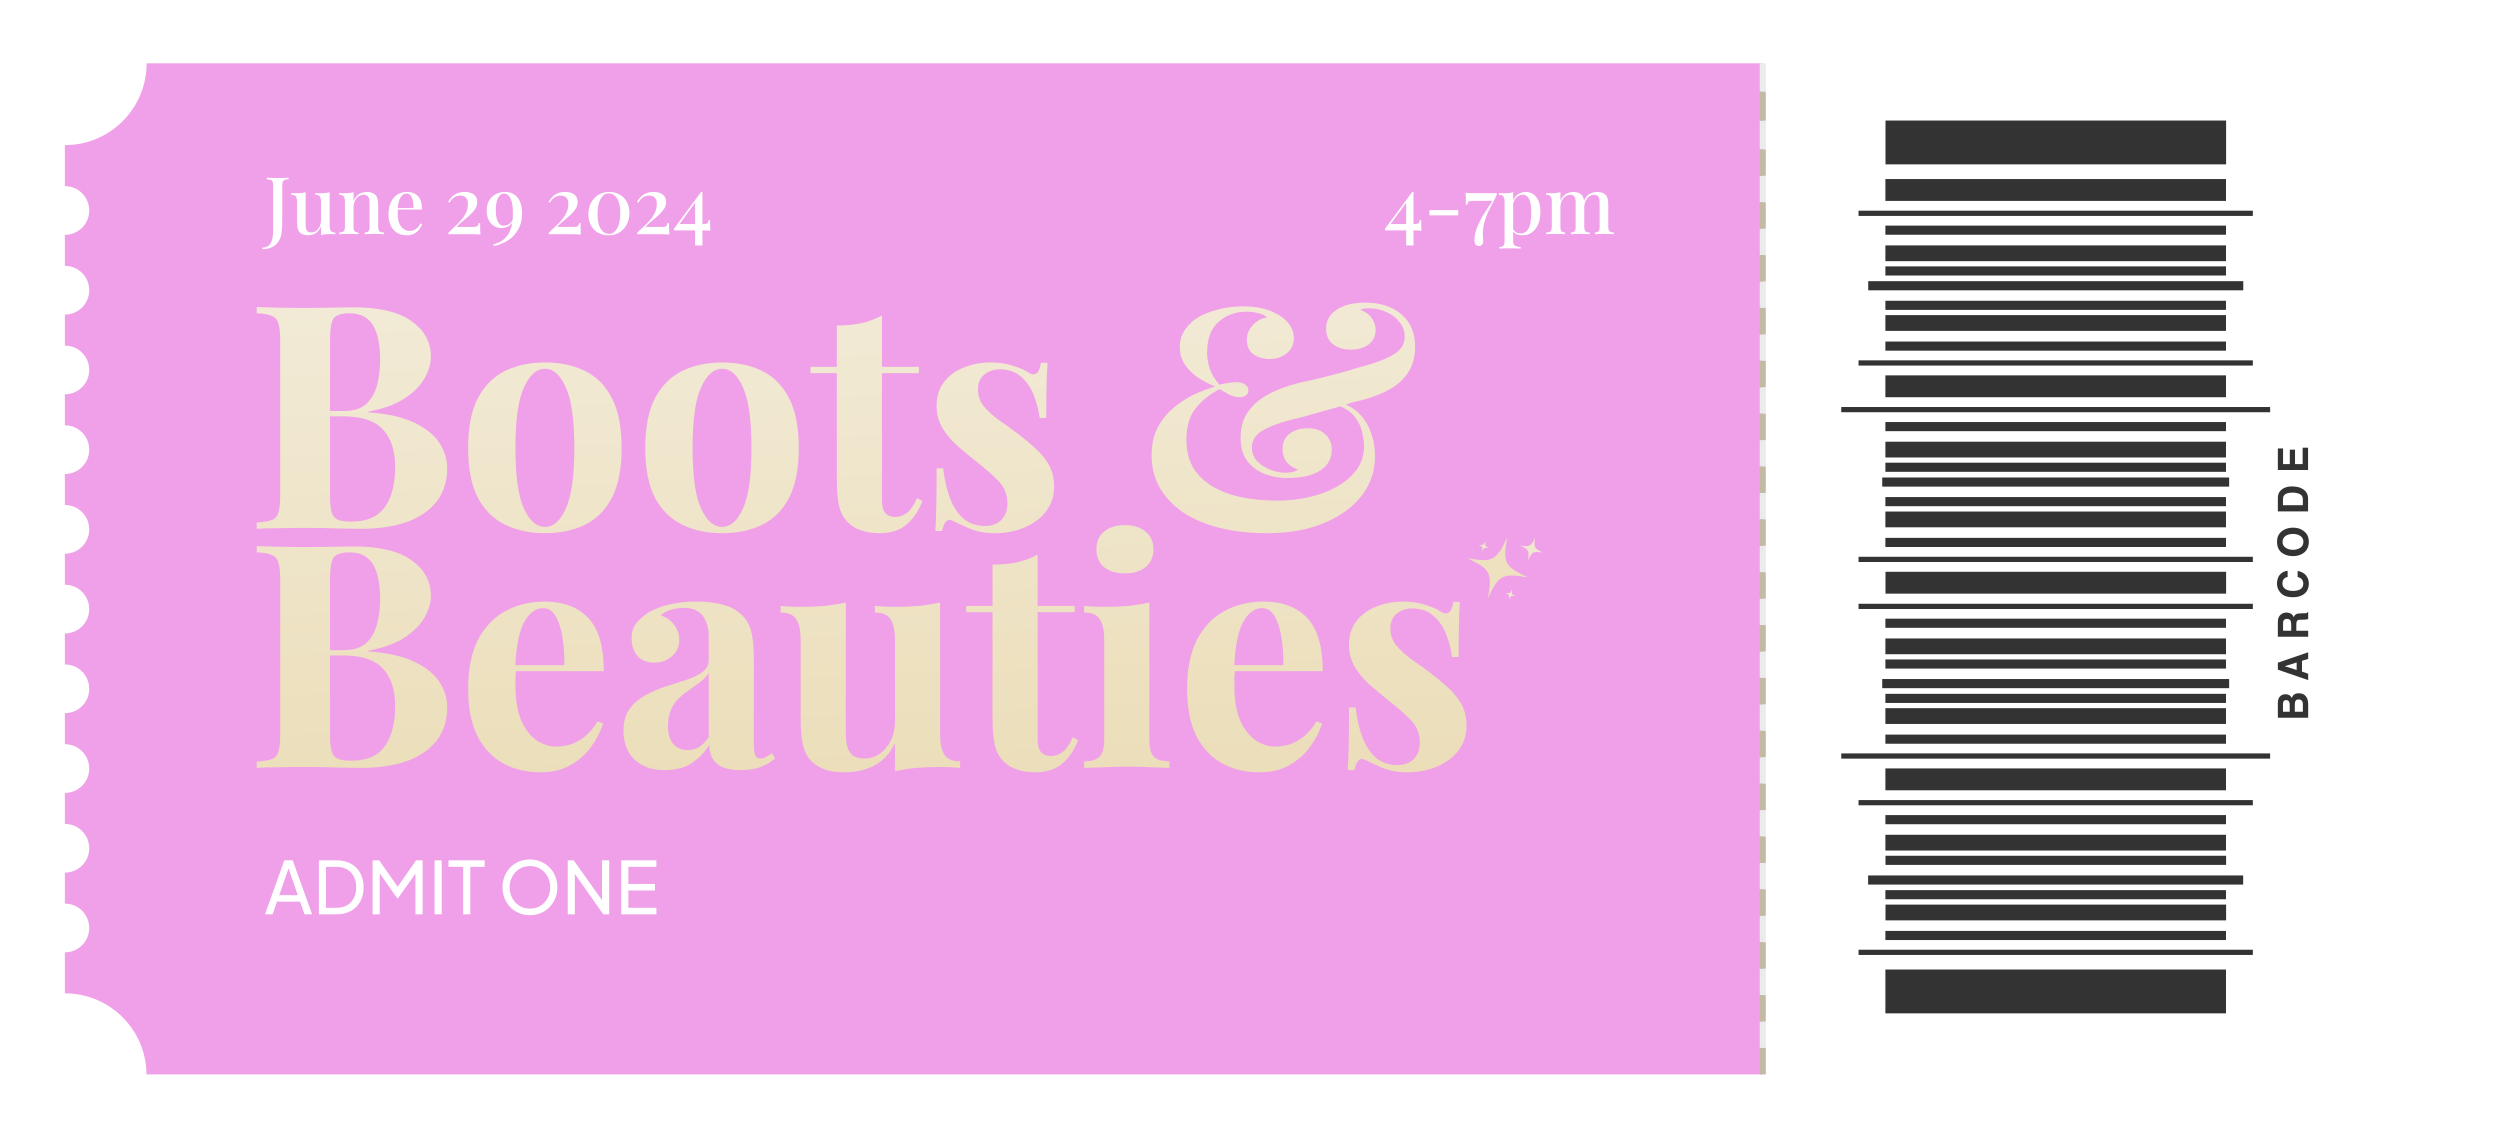 <svg width="596" height="272" viewBox="0 0 596 272" fill="none" xmlns="http://www.w3.org/2000/svg">
<g filter="url(#filter0_d_108_789)">
<path d="M580.464 40.372V30.597C569.708 30.597 560.974 21.885 560.974 11.098H420.217V252.13H560.974C561.078 241.448 569.734 232.814 580.438 232.814V223.038C577.224 223.038 574.633 220.446 574.633 217.23C574.633 214.015 577.224 211.422 580.438 211.422V204.033C577.224 204.033 574.633 201.44 574.633 198.225C574.633 195.01 577.224 192.417 580.438 192.417V185.027C577.224 185.027 574.633 182.434 574.633 179.219C574.633 176.004 577.224 173.411 580.438 173.411V166.022C577.224 166.022 574.633 163.429 574.633 160.214C574.633 156.998 577.224 154.406 580.438 154.406V147.016C577.224 147.016 574.633 144.423 574.633 141.208C574.633 137.993 577.224 135.4 580.438 135.4V128.01C577.224 128.01 574.633 125.417 574.633 122.202C574.633 118.987 577.224 116.394 580.438 116.394V109.005C577.224 109.005 574.633 106.412 574.633 103.197C574.633 99.981 577.224 97.389 580.438 97.389V89.999C577.224 89.999 574.633 87.406 574.633 84.191C574.633 80.976 577.224 78.383 580.438 78.383V70.993C577.224 70.993 574.633 68.4 574.633 65.185C574.633 61.97 577.224 59.377 580.438 59.377V51.988C577.224 51.988 574.633 49.395 574.633 46.18C574.633 42.965 577.224 40.372 580.438 40.372H580.464Z" fill="white"/>
<path d="M34.954 11.098C34.954 21.859 26.246 30.597 15.464 30.597V40.372C18.678 40.372 21.27 42.965 21.27 46.18C21.27 49.395 18.678 51.988 15.464 51.988V59.377C18.678 59.377 21.27 61.97 21.27 65.185C21.27 68.4 18.678 70.993 15.464 70.993V78.383C18.678 78.383 21.27 80.976 21.27 84.191C21.27 87.406 18.678 89.999 15.464 89.999V97.389C18.678 97.389 21.27 99.981 21.27 103.197C21.27 106.412 18.678 109.005 15.464 109.005V116.394C18.678 116.394 21.27 118.987 21.27 122.202C21.27 125.417 18.678 128.01 15.464 128.01V135.4C18.678 135.4 21.27 137.993 21.27 141.208C21.27 144.423 18.678 147.016 15.464 147.016V154.406C18.678 154.406 21.27 156.998 21.27 160.214C21.27 163.429 18.678 166.022 15.464 166.022V173.411C18.678 173.411 21.27 176.004 21.27 179.219C21.27 182.434 18.678 185.027 15.464 185.027V192.417C18.678 192.417 21.27 195.01 21.27 198.225C21.27 201.44 18.678 204.033 15.464 204.033V211.422C18.678 211.422 21.27 214.015 21.27 217.23C21.27 220.446 18.678 223.038 15.464 223.038V232.814C26.168 232.814 34.85 241.448 34.928 252.13H420.243V11.098H34.954Z" fill="#F0A0E8"/>
<path d="M420.968 239.529H419.517V245.83H420.968V239.529Z" fill="#EBEBEB"/>
<path d="M420.968 226.928H419.517V233.228H420.968V226.928Z" fill="#EBEBEB"/>
<path d="M420.968 214.327H419.517V220.627H420.968V214.327Z" fill="#EBEBEB"/>
<path d="M420.968 201.725H419.517V208.026H420.968V201.725Z" fill="#EBEBEB"/>
<path d="M420.968 189.124H419.517V195.425H420.968V189.124Z" fill="#EBEBEB"/>
<path d="M420.968 176.523H419.517V182.823H420.968V176.523Z" fill="#EBEBEB"/>
<path d="M420.968 163.921H419.517V170.222H420.968V163.921Z" fill="#EBEBEB"/>
<path d="M420.968 151.32H419.517V157.621H420.968V151.32Z" fill="#EBEBEB"/>
<path d="M420.968 138.719H419.517V145.019H420.968V138.719Z" fill="#EBEBEB"/>
<path d="M420.968 126.117H419.517V132.418H420.968V126.117Z" fill="#EBEBEB"/>
<path d="M420.968 113.516H419.517V119.817H420.968V113.516Z" fill="#EBEBEB"/>
<path d="M420.968 100.915H419.517V107.216H420.968V100.915Z" fill="#EBEBEB"/>
<path d="M420.968 88.314H419.517V94.614H420.968V88.314Z" fill="#EBEBEB"/>
<path d="M420.968 75.712H419.517V82.013H420.968V75.712Z" fill="#EBEBEB"/>
<path d="M420.968 63.111H419.517V69.412H420.968V63.111Z" fill="#EBEBEB"/>
<path d="M420.968 50.51H419.517V56.81H420.968V50.51Z" fill="#EBEBEB"/>
<path d="M420.968 37.908H419.517V44.209H420.968V37.908Z" fill="#EBEBEB"/>
<path d="M420.968 24.737H419.517V31.608H420.968V24.737Z" fill="#EBEBEB"/>
<path d="M420.968 11.098H419.517V17.866H420.968V11.098Z" fill="#EBEBEB"/>
<path d="M420.968 245.83H419.517V252.13H420.968V245.83Z" fill="#C2BAA3"/>
<path d="M420.968 233.228H419.517V239.529H420.968V233.228Z" fill="#C2BAA3"/>
<path d="M420.968 220.627H419.517V226.928H420.968V220.627Z" fill="#C2BAA3"/>
<path d="M420.968 208.026H419.517V214.327H420.968V208.026Z" fill="#C2BAA3"/>
<path d="M420.968 195.425H419.517V201.725H420.968V195.425Z" fill="#C2BAA3"/>
<path d="M420.968 182.823H419.517V189.124H420.968V182.823Z" fill="#C2BAA3"/>
<path d="M420.968 170.222H419.517V176.523H420.968V170.222Z" fill="#C2BAA3"/>
<path d="M420.968 157.621H419.517V163.921H420.968V157.621Z" fill="#C2BAA3"/>
<path d="M420.968 145.019H419.517V151.32H420.968V145.019Z" fill="#C2BAA3"/>
<path d="M420.968 132.418H419.517V138.719H420.968V132.418Z" fill="#C2BAA3"/>
<path d="M420.968 119.817H419.517V126.117H420.968V119.817Z" fill="#C2BAA3"/>
<path d="M420.968 107.216H419.517V113.516H420.968V107.216Z" fill="#C2BAA3"/>
<path d="M420.968 94.614H419.517V100.915H420.968V94.614Z" fill="#C2BAA3"/>
<path d="M420.968 82.013H419.517V88.314H420.968V82.013Z" fill="#C2BAA3"/>
<path d="M420.968 69.412H419.517V75.712H420.968V69.412Z" fill="#C2BAA3"/>
<path d="M420.968 56.81H419.517V63.111H420.968V56.81Z" fill="#C2BAA3"/>
<path d="M420.968 44.209H419.517V50.51H420.968V44.209Z" fill="#C2BAA3"/>
<path d="M420.968 31.608H419.517V37.908H420.968V31.608Z" fill="#C2BAA3"/>
<path d="M420.968 17.866H419.517V24.763H420.968V17.866Z" fill="#C2BAA3"/>
<path d="M530.703 35.186V24.737H449.503V35.186H530.703Z" fill="#333333"/>
<path d="M530.677 237.584V227.135H449.478V237.584H530.677Z" fill="#333333"/>
<path d="M530.677 43.898V38.686H449.478V43.898H530.677Z" fill="#333333"/>
<path d="M530.677 58.262V54.503H449.478V58.262H530.677Z" fill="#333333"/>
<path d="M530.677 51.962V49.784H449.478V51.962H530.677Z" fill="#333333"/>
<path d="M530.677 61.685V59.507H449.478V61.685H530.677Z" fill="#333333"/>
<path d="M534.798 65.211V63.033H445.383V65.211H534.798Z" fill="#333333"/>
<path d="M537.078 47.476V46.231H443.076V47.476H537.078Z" fill="#333333"/>
<path d="M449.477 85.487V90.699H530.677V85.487H449.477Z" fill="#333333"/>
<path d="M449.477 71.123V74.883H530.677V71.123H449.477Z" fill="#333333"/>
<path d="M449.477 77.424V79.602H530.677V77.424H449.477Z" fill="#333333"/>
<path d="M449.477 67.7V69.878H530.677V67.7H449.477Z" fill="#333333"/>
<path d="M443.076 81.909V83.154H537.078V81.909H443.076Z" fill="#333333"/>
<path d="M530.677 105.064V101.304H449.478V105.064H530.677Z" fill="#333333"/>
<path d="M530.677 98.789V96.611H449.478V98.789H530.677Z" fill="#333333"/>
<path d="M530.677 108.486V106.308H449.478V108.486H530.677Z" fill="#333333"/>
<path d="M531.429 112.012V109.834H448.726V112.012H531.429Z" fill="#333333"/>
<path d="M541.199 94.277V93.033H438.955V94.277H541.199Z" fill="#333333"/>
<path d="M449.504 132.314V137.526H530.703V132.314H449.504Z" fill="#333333"/>
<path d="M449.477 117.95V121.71H530.677V117.95H449.477Z" fill="#333333"/>
<path d="M449.477 124.225V126.403H530.677V124.225H449.477Z" fill="#333333"/>
<path d="M449.477 114.501V116.679H530.677V114.501H449.477Z" fill="#333333"/>
<path d="M443.076 128.736V129.981H537.078V128.736H443.076Z" fill="#333333"/>
<path d="M449.504 211.656V215.416H530.703V211.656H449.504Z" fill="#333333"/>
<path d="M449.477 217.931V220.109H530.677V217.931H449.477Z" fill="#333333"/>
<path d="M449.477 208.207V210.385H530.677V208.207H449.477Z" fill="#333333"/>
<path d="M445.357 204.707V206.885H534.772V204.707H445.357Z" fill="#333333"/>
<path d="M443.076 222.416V223.661H537.078V222.416H443.076Z" fill="#333333"/>
<path d="M530.677 184.405V179.193H449.478V184.405H530.677Z" fill="#333333"/>
<path d="M530.677 198.769V195.01H449.478V198.769H530.677Z" fill="#333333"/>
<path d="M530.677 192.495V190.317H449.478V192.495H530.677Z" fill="#333333"/>
<path d="M530.703 202.192V200.014H449.503V202.192H530.703Z" fill="#333333"/>
<path d="M537.078 187.983V186.739H443.076V187.983H537.078Z" fill="#333333"/>
<path d="M449.477 164.829V168.588H530.677V164.829H449.477Z" fill="#333333"/>
<path d="M449.477 171.129V173.307H530.677V171.129H449.477Z" fill="#333333"/>
<path d="M449.477 161.406V163.584H530.677V161.406H449.477Z" fill="#333333"/>
<path d="M448.726 157.88V160.058H531.428V157.88H448.726Z" fill="#333333"/>
<path d="M438.955 175.615V176.86H541.199V175.615H438.955Z" fill="#333333"/>
<path d="M530.677 151.968V148.209H449.478V151.968H530.677Z" fill="#333333"/>
<path d="M530.677 145.668V143.49H449.478V145.668H530.677Z" fill="#333333"/>
<path d="M530.677 155.391V153.213H449.478V155.391H530.677Z" fill="#333333"/>
<path d="M537.078 141.182V139.937H443.076V141.182H537.078Z" fill="#333333"/>
<path d="M543.039 163.636C543.039 163.195 543.091 162.858 543.195 162.573C543.324 162.288 543.48 162.08 543.661 161.925C543.843 161.769 544.05 161.64 544.258 161.588C544.465 161.536 544.672 161.51 544.88 161.51C545.579 161.51 546.072 161.795 546.357 162.392C546.461 162.158 546.564 161.951 546.694 161.795C546.823 161.64 546.979 161.536 547.134 161.458C547.29 161.38 547.445 161.328 547.601 161.303C547.782 161.303 547.938 161.277 548.093 161.277C548.793 161.277 549.311 161.51 549.7 161.977C550.089 162.443 550.27 163.092 550.27 163.895V167.111H543.039V163.636ZM545.864 165.684V163.869C545.864 163.61 545.787 163.377 545.657 163.195C545.527 163.014 545.32 162.91 545.035 162.91C544.724 162.91 544.517 163.014 544.413 163.169C544.309 163.351 544.258 163.584 544.258 163.844V165.684H545.864ZM549 165.684V163.869C549 163.532 548.923 163.273 548.767 163.066C548.612 162.858 548.353 162.755 548.041 162.755C547.834 162.755 547.653 162.78 547.523 162.832C547.394 162.91 547.29 162.988 547.238 163.118C547.134 163.351 547.082 163.61 547.082 163.921V165.684H549.026H549Z" fill="#333333"/>
<path d="M543.039 155.65V153.991L550.27 151.502V153.083L548.793 153.524V156.117L550.27 156.61V158.139L543.039 155.65ZM547.523 155.728V153.939L544.672 154.82L547.523 155.728Z" fill="#333333"/>
<path d="M543.039 147.82V144.267C543.039 143.801 543.117 143.412 543.273 143.101C543.428 142.815 543.61 142.582 543.843 142.426C544.05 142.271 544.283 142.167 544.517 142.115C544.62 142.089 544.724 142.063 544.828 142.038C544.931 142.038 545.035 142.038 545.113 142.038C545.527 142.038 545.864 142.141 546.175 142.323C546.486 142.504 546.694 142.789 546.823 143.152C546.875 142.997 546.953 142.867 547.031 142.738C547.108 142.634 547.212 142.53 547.342 142.452C547.471 142.375 547.627 142.323 547.834 142.271C548.041 142.245 548.327 142.219 548.663 142.219C549.182 142.219 549.519 142.219 549.726 142.193C549.933 142.167 550.063 142.063 550.089 141.934H550.27V143.593C550.115 143.645 549.907 143.671 549.674 143.697C549.467 143.723 549.156 143.749 548.793 143.749C548.534 143.749 548.327 143.749 548.171 143.749C547.99 143.749 547.86 143.801 547.756 143.878C547.653 143.956 547.549 144.06 547.523 144.216C547.471 144.371 547.445 144.579 547.445 144.864V146.368H550.27V147.794H543.039V147.82ZM546.201 144.682C546.201 143.93 545.89 143.541 545.216 143.541C545.113 143.541 545.009 143.541 544.905 143.567C544.802 143.593 544.698 143.645 544.594 143.723C544.491 143.801 544.413 143.878 544.361 144.034C544.309 144.164 544.283 144.345 544.283 144.553V146.368H546.227V144.656L546.201 144.682Z" fill="#333333"/>
<path d="M545.398 133.533C545.398 133.533 545.165 133.611 545.009 133.637C544.88 133.689 544.75 133.766 544.595 133.896C544.465 134 544.361 134.155 544.258 134.363C544.18 134.57 544.128 134.829 544.128 135.141C544.128 135.27 544.154 135.426 544.206 135.633C544.258 135.815 544.387 135.996 544.569 136.204C544.724 136.385 544.983 136.541 545.32 136.67C545.657 136.8 546.098 136.878 546.616 136.878C548.249 136.878 549.078 136.281 549.104 135.167C549.104 134.855 549.052 134.622 548.949 134.415C548.845 134.207 548.741 134.052 548.586 133.948C548.43 133.818 548.275 133.74 548.145 133.689C548.016 133.637 547.886 133.585 547.756 133.559V132.107C548.664 132.288 549.311 132.626 549.752 133.17C550.193 133.715 550.426 134.363 550.426 135.115C550.426 136.152 550.063 136.956 549.389 137.526C548.715 138.096 547.782 138.382 546.642 138.382C545.32 138.382 544.335 138.045 543.739 137.37C543.143 136.748 542.832 135.996 542.832 135.167C542.832 134.596 542.936 134.103 543.091 133.715C543.247 133.326 543.48 133.014 543.739 132.781C543.998 132.548 544.283 132.366 544.569 132.263C544.854 132.159 545.113 132.081 545.372 132.081V133.533H545.398Z" fill="#333333"/>
<path d="M546.642 128.581C545.553 128.581 544.646 128.295 543.921 127.725C543.221 127.155 542.858 126.325 542.832 125.184C542.832 124.121 543.195 123.291 543.921 122.695C544.62 122.098 545.528 121.813 546.642 121.787C547.731 121.787 548.638 122.098 549.337 122.695C550.063 123.291 550.426 124.121 550.426 125.184C550.426 125.728 550.322 126.221 550.115 126.662C549.934 127.077 549.674 127.44 549.311 127.725C548.612 128.295 547.705 128.581 546.616 128.581H546.642ZM549.13 125.184C549.13 124.588 548.897 124.121 548.43 123.784C547.964 123.473 547.394 123.291 546.642 123.291C545.916 123.291 545.294 123.473 544.854 123.784C544.387 124.121 544.18 124.588 544.154 125.184C544.154 125.78 544.387 126.221 544.854 126.558C545.32 126.895 545.916 127.077 546.642 127.077C547.368 127.077 547.964 126.895 548.43 126.558C548.897 126.247 549.13 125.78 549.13 125.184Z" fill="#333333"/>
<path d="M543.039 117.898V114.813C543.039 114.216 543.143 113.75 543.376 113.361C543.61 112.998 543.895 112.712 544.232 112.505C544.595 112.298 544.957 112.142 545.346 112.064C545.761 111.986 546.124 111.96 546.461 111.96C546.849 111.96 547.264 112.012 547.705 112.09C548.145 112.168 548.56 112.323 548.923 112.557C549.311 112.764 549.622 113.075 549.856 113.438C550.115 113.827 550.244 114.294 550.244 114.89V117.924H543.014L543.039 117.898ZM549 116.446V115.02C549 114.424 548.741 114.009 548.223 113.775C547.73 113.542 547.186 113.438 546.564 113.438C546.046 113.438 545.605 113.49 545.294 113.594C544.983 113.698 544.75 113.827 544.595 114.009C544.439 114.164 544.361 114.346 544.309 114.527C544.283 114.709 544.258 114.89 544.258 115.046V116.446H549Z" fill="#333333"/>
<path d="M543.039 108.045V102.911H544.283V106.645H545.89V103.197H547.134V106.645H548.949V102.73H550.244V108.045H543.014H543.039Z" fill="#333333"/>
<path d="M61.199 69.192C62.494 69.242 64.187 69.291 66.278 69.341C68.369 69.391 70.46 69.416 72.551 69.416C74.941 69.416 77.257 69.391 79.497 69.341C81.738 69.291 83.331 69.267 84.277 69.267C90.451 69.267 95.057 70.362 98.094 72.553C101.181 74.744 102.724 77.557 102.724 80.992C102.724 82.735 102.201 84.502 101.156 86.295C100.11 88.087 98.492 89.681 96.301 91.075C94.111 92.469 91.272 93.49 87.787 94.137V94.286C92.468 94.635 96.177 95.481 98.915 96.826C101.654 98.17 103.621 99.788 104.815 101.68C106.01 103.572 106.608 105.539 106.608 107.58C106.608 110.717 105.786 113.356 104.143 115.497C102.5 117.638 100.135 119.281 97.048 120.426C93.961 121.522 90.277 122.069 85.995 122.069C84.8 122.069 83.082 122.044 80.841 121.995C78.601 121.895 75.887 121.845 72.701 121.845C70.51 121.845 68.369 121.87 66.278 121.92C64.187 121.92 62.494 121.97 61.199 122.069V120.576C62.792 120.476 63.987 120.277 64.784 119.978C65.581 119.679 66.104 119.082 66.353 118.186C66.651 117.289 66.801 115.945 66.801 114.153V77.109C66.801 75.266 66.651 73.922 66.353 73.076C66.104 72.179 65.556 71.582 64.709 71.283C63.913 70.935 62.743 70.735 61.199 70.686V69.192ZM83.306 70.686C81.364 70.686 80.095 71.109 79.497 71.955C78.949 72.802 78.676 74.519 78.676 77.109V114.153C78.676 115.895 78.8 117.215 79.049 118.111C79.348 119.007 79.846 119.605 80.543 119.903C81.29 120.202 82.385 120.351 83.829 120.351C87.414 120.351 90.028 119.231 91.671 116.991C93.364 114.7 94.21 111.464 94.21 107.281C94.21 103.448 93.239 100.485 91.297 98.394C89.405 96.303 86.244 95.257 81.812 95.257H75.464C75.464 95.257 75.464 95.058 75.464 94.66C75.464 94.212 75.464 93.987 75.464 93.987H81.887C84.227 93.987 86.02 93.44 87.264 92.344C88.509 91.199 89.38 89.706 89.878 87.863C90.376 85.971 90.625 83.955 90.625 81.814C90.625 78.129 90.053 75.366 88.907 73.524C87.762 71.632 85.895 70.686 83.306 70.686Z" fill="url(#paint0_linear_108_789)"/>
<path d="M129.9 82.411C133.535 82.411 136.722 83.083 139.46 84.428C142.199 85.772 144.34 87.938 145.883 90.925C147.427 93.913 148.198 97.871 148.198 102.8C148.198 107.73 147.427 111.688 145.883 114.675C144.34 117.613 142.199 119.754 139.46 121.098C136.722 122.443 133.535 123.115 129.9 123.115C126.365 123.115 123.204 122.443 120.415 121.098C117.677 119.754 115.511 117.613 113.918 114.675C112.374 111.688 111.603 107.73 111.603 102.8C111.603 97.871 112.374 93.913 113.918 90.925C115.511 87.938 117.677 85.772 120.415 84.428C123.204 83.083 126.365 82.411 129.9 82.411ZM129.9 83.905C127.909 83.905 126.241 85.399 124.897 88.386C123.552 91.324 122.88 96.129 122.88 102.8C122.88 109.472 123.552 114.277 124.897 117.215C126.241 120.152 127.909 121.621 129.9 121.621C131.942 121.621 133.61 120.152 134.904 117.215C136.249 114.277 136.921 109.472 136.921 102.8C136.921 96.129 136.249 91.324 134.904 88.386C133.61 85.399 131.942 83.905 129.9 83.905Z" fill="url(#paint1_linear_108_789)"/>
<path d="M172.13 82.411C175.764 82.411 178.951 83.083 181.69 84.428C184.428 85.772 186.569 87.938 188.112 90.925C189.656 93.913 190.428 97.871 190.428 102.8C190.428 107.73 189.656 111.688 188.112 114.675C186.569 117.613 184.428 119.754 181.69 121.098C178.951 122.443 175.764 123.115 172.13 123.115C168.595 123.115 165.433 122.443 162.645 121.098C159.906 119.754 157.74 117.613 156.147 114.675C154.604 111.688 153.832 107.73 153.832 102.8C153.832 97.871 154.604 93.913 156.147 90.925C157.74 87.938 159.906 85.772 162.645 84.428C165.433 83.083 168.595 82.411 172.13 82.411ZM172.13 83.905C170.138 83.905 168.47 85.399 167.126 88.386C165.782 91.324 165.109 96.129 165.109 102.8C165.109 109.472 165.782 114.277 167.126 117.215C168.47 120.152 170.138 121.621 172.13 121.621C174.171 121.621 175.839 120.152 177.134 117.215C178.478 114.277 179.15 109.472 179.15 102.8C179.15 96.129 178.478 91.324 177.134 88.386C175.839 85.399 174.171 83.905 172.13 83.905Z" fill="url(#paint2_linear_108_789)"/>
<path d="M210.251 71.208V83.457H219.064V84.951H210.251V115.123C210.251 116.617 210.525 117.688 211.073 118.335C211.621 118.932 212.442 119.231 213.538 119.231C214.434 119.231 215.33 118.908 216.226 118.26C217.122 117.563 217.919 116.393 218.616 114.75L219.886 115.422C219.089 117.663 217.869 119.505 216.226 120.949C214.633 122.393 212.442 123.115 209.654 123.115C208.011 123.115 206.567 122.891 205.322 122.443C204.077 122.044 203.032 121.422 202.185 120.576C201.09 119.48 200.368 118.136 200.02 116.542C199.671 114.899 199.497 112.783 199.497 110.194V84.951H193.223V83.457H199.497V73.598C201.588 73.598 203.505 73.424 205.248 73.076C207.04 72.677 208.708 72.055 210.251 71.208Z" fill="url(#paint3_linear_108_789)"/>
<path d="M236.135 82.411C238.226 82.411 240.043 82.685 241.587 83.233C243.18 83.731 244.325 84.229 245.022 84.727C246.715 85.872 247.761 85.125 248.159 82.486H249.727C249.628 83.88 249.553 85.598 249.503 87.639C249.453 89.631 249.429 92.295 249.429 95.631H247.86C247.611 93.788 247.138 91.971 246.441 90.178C245.744 88.386 244.723 86.917 243.379 85.772C242.085 84.627 240.392 84.054 238.3 84.054C236.857 84.054 235.637 84.478 234.641 85.324C233.645 86.121 233.147 87.291 233.147 88.834C233.147 90.328 233.595 91.647 234.492 92.793C235.388 93.888 236.533 94.958 237.927 96.004C239.371 97 240.865 98.07 242.408 99.216C244.051 100.46 245.545 101.705 246.889 102.95C248.234 104.145 249.304 105.464 250.101 106.908C250.897 108.352 251.296 110.07 251.296 112.061C251.296 114.302 250.648 116.269 249.354 117.962C248.059 119.605 246.342 120.874 244.201 121.77C242.109 122.667 239.769 123.115 237.18 123.115C235.686 123.115 234.342 122.965 233.147 122.667C232.002 122.368 231.006 121.995 230.16 121.546C229.512 121.248 228.89 120.974 228.293 120.725C227.745 120.426 227.222 120.177 226.724 119.978C226.226 119.829 225.778 120.003 225.38 120.501C225.031 120.999 224.758 121.696 224.558 122.592H222.99C223.09 120.999 223.164 119.057 223.214 116.767C223.264 114.476 223.289 111.439 223.289 107.655H224.857C225.156 110.344 225.704 112.734 226.5 114.825C227.297 116.866 228.367 118.484 229.712 119.679C231.106 120.824 232.848 121.397 234.94 121.397C235.786 121.397 236.608 121.223 237.404 120.874C238.201 120.526 238.848 119.953 239.346 119.156C239.894 118.36 240.168 117.339 240.168 116.094C240.168 113.904 239.446 112.086 238.002 110.642C236.608 109.198 234.815 107.63 232.624 105.937C231.031 104.643 229.512 103.373 228.069 102.128C226.674 100.834 225.529 99.439 224.633 97.946C223.737 96.402 223.289 94.66 223.289 92.718C223.289 90.477 223.886 88.585 225.081 87.042C226.276 85.498 227.845 84.353 229.786 83.606C231.778 82.81 233.894 82.411 236.135 82.411Z" fill="url(#paint4_linear_108_789)"/>
<path d="M296.13 69.043C298.072 69.043 299.64 69.192 300.835 69.491C302.03 69.74 303.051 70.113 303.898 70.611C304.694 70.96 305.416 71.408 306.063 71.955C306.761 72.503 307.333 73.175 307.781 73.972C308.229 74.769 308.453 75.665 308.453 76.66C308.453 78.154 307.881 79.349 306.736 80.245C305.59 81.142 304.246 81.59 302.703 81.59C301.209 81.59 299.914 81.216 298.819 80.469C297.773 79.723 297.251 78.552 297.251 76.959C297.251 75.715 297.699 74.594 298.595 73.598C299.491 72.553 300.636 71.906 302.03 71.657C301.682 71.258 301.035 70.935 300.089 70.686C299.192 70.437 298.197 70.312 297.101 70.312C294.512 70.312 292.296 71.134 290.454 72.777C288.662 74.37 287.766 76.81 287.766 80.096C287.766 81.241 287.965 82.461 288.363 83.756C288.761 85.05 289.533 86.37 290.678 87.714C291.525 87.515 292.296 87.365 292.994 87.266C293.74 87.166 294.363 87.116 294.861 87.116C295.757 87.116 296.429 87.316 296.877 87.714C297.375 88.062 297.624 88.535 297.624 89.133C297.624 89.581 297.425 89.954 297.027 90.253C296.628 90.552 296.13 90.701 295.533 90.701C294.686 90.701 293.815 90.477 292.919 90.029C292.023 89.531 291.301 89.108 290.753 88.76C288.413 89.954 286.496 91.498 285.002 93.39C283.558 95.232 282.836 97.722 282.836 100.859C282.836 104.145 283.733 106.858 285.525 108.999C287.317 111.09 289.832 112.684 293.068 113.779C296.354 114.825 300.213 115.348 304.644 115.348C307.134 115.348 309.599 115.074 312.038 114.526C314.478 113.978 316.669 113.157 318.611 112.061C320.602 110.966 322.196 109.622 323.39 108.028C324.585 106.385 325.183 104.493 325.183 102.352C325.183 101.556 325.058 100.56 324.809 99.365C324.61 98.12 324.088 96.9 323.241 95.705C322.395 94.46 321.001 93.44 319.059 92.643L319.582 91.971C322.27 92.817 324.312 94.411 325.706 96.751C327.1 99.091 327.797 101.78 327.797 104.817C327.797 108.302 326.726 111.439 324.585 114.227C322.444 116.966 319.432 119.132 315.549 120.725C311.715 122.318 307.209 123.115 302.03 123.115C297.898 123.115 294.139 122.692 290.753 121.845C287.417 120.999 284.529 119.779 282.089 118.186C279.7 116.542 277.832 114.576 276.488 112.285C275.193 109.995 274.546 107.406 274.546 104.518C274.546 101.73 275.119 99.365 276.264 97.423C277.459 95.431 278.903 93.813 280.596 92.569C282.289 91.274 283.981 90.278 285.674 89.581C287.367 88.884 288.712 88.411 289.707 88.162C288.164 87.515 286.745 86.768 285.45 85.921C284.206 85.025 283.185 83.98 282.388 82.785C281.641 81.59 281.268 80.245 281.268 78.752C281.268 77.158 281.691 75.764 282.538 74.569C283.384 73.325 284.504 72.304 285.898 71.507C287.342 70.71 288.936 70.113 290.678 69.715C292.471 69.267 294.288 69.043 296.13 69.043ZM325.482 68.146C329.017 68.146 331.88 69.067 334.07 70.91C336.261 72.752 337.357 75.341 337.357 78.677C337.357 81.216 336.734 83.357 335.49 85.1C334.295 86.843 332.552 88.262 330.262 89.357C328.021 90.452 325.332 91.324 322.196 91.971C321.498 92.22 320.627 92.519 319.582 92.867C318.536 93.166 317.465 93.465 316.37 93.763C315.275 94.062 314.204 94.361 313.159 94.66C312.163 94.958 311.291 95.207 310.545 95.406C306.661 96.253 303.674 97.224 301.582 98.319C299.491 99.365 298.446 100.809 298.446 102.651C298.446 103.896 298.844 104.966 299.641 105.862C300.487 106.759 301.533 107.456 302.777 107.954C304.022 108.452 305.267 108.701 306.512 108.701C306.86 108.701 307.234 108.676 307.632 108.626C308.03 108.526 308.404 108.427 308.752 108.327C309.101 108.178 309.35 108.053 309.499 107.954C308.254 107.555 307.308 106.933 306.661 106.087C306.063 105.19 305.765 104.17 305.765 103.024C305.765 101.431 306.337 100.211 307.482 99.365C308.628 98.518 310.047 98.095 311.74 98.095C313.532 98.095 314.926 98.568 315.922 99.514C316.968 100.46 317.49 101.68 317.49 103.174C317.49 104.717 317.017 106.012 316.071 107.057C315.125 108.053 313.856 108.8 312.262 109.298C310.669 109.746 308.877 109.97 306.885 109.97C304.943 109.97 303.101 109.622 301.358 108.925C299.665 108.228 298.296 107.182 297.251 105.788C296.255 104.344 295.757 102.551 295.757 100.41C295.757 97.772 296.429 95.581 297.773 93.838C299.118 92.046 301.035 90.577 303.524 89.432C306.063 88.237 309.051 87.316 312.486 86.668C313.532 86.419 314.677 86.145 315.922 85.847C317.216 85.498 318.536 85.15 319.88 84.801C321.225 84.453 322.469 84.079 323.615 83.681C327.199 82.785 329.963 81.789 331.905 80.694C333.896 79.598 334.892 78.129 334.892 76.287C334.892 74.943 334.469 73.773 333.622 72.777C332.826 71.731 331.78 70.935 330.486 70.387C329.191 69.789 327.847 69.491 326.453 69.491C326.004 69.491 325.581 69.516 325.183 69.565C324.834 69.615 324.536 69.715 324.287 69.864C325.531 70.312 326.453 70.984 327.05 71.881C327.648 72.777 327.946 73.673 327.946 74.569C327.946 76.113 327.374 77.308 326.229 78.154C325.083 78.951 323.664 79.349 321.971 79.349C320.279 79.349 318.884 78.926 317.789 78.079C316.694 77.183 316.146 75.963 316.146 74.42C316.146 73.076 316.519 71.955 317.266 71.059C318.063 70.113 319.158 69.391 320.552 68.893C321.947 68.395 323.59 68.146 325.482 68.146Z" fill="url(#paint5_linear_108_789)"/>
<path d="M61.199 126.192C62.494 126.242 64.187 126.292 66.278 126.341C68.369 126.391 70.46 126.416 72.551 126.416C74.941 126.416 77.257 126.391 79.497 126.341C81.738 126.292 83.331 126.267 84.277 126.267C90.451 126.267 95.057 127.362 98.094 129.553C101.181 131.744 102.724 134.557 102.724 137.992C102.724 139.735 102.201 141.502 101.156 143.295C100.11 145.087 98.492 146.681 96.301 148.075C94.111 149.469 91.272 150.49 87.787 151.137V151.286C92.468 151.635 96.177 152.481 98.915 153.826C101.654 155.17 103.621 156.788 104.815 158.68C106.01 160.572 106.608 162.539 106.608 164.58C106.608 167.717 105.786 170.356 104.143 172.497C102.5 174.638 100.135 176.281 97.048 177.426C93.961 178.522 90.277 179.069 85.995 179.069C84.8 179.069 83.082 179.044 80.841 178.995C78.601 178.895 75.887 178.845 72.701 178.845C70.51 178.845 68.369 178.87 66.278 178.92C64.187 178.92 62.494 178.97 61.199 179.069V177.575C62.792 177.476 63.987 177.277 64.784 176.978C65.581 176.679 66.104 176.082 66.353 175.186C66.651 174.289 66.801 172.945 66.801 171.153V134.109C66.801 132.266 66.651 130.922 66.353 130.076C66.104 129.179 65.556 128.582 64.709 128.283C63.913 127.935 62.743 127.735 61.199 127.686V126.192ZM83.306 127.686C81.364 127.686 80.095 128.109 79.497 128.955C78.949 129.802 78.676 131.519 78.676 134.109V171.153C78.676 172.895 78.8 174.215 79.049 175.111C79.348 176.007 79.846 176.605 80.543 176.903C81.29 177.202 82.385 177.351 83.829 177.351C87.414 177.351 90.028 176.231 91.671 173.991C93.364 171.7 94.21 168.464 94.21 164.282C94.21 160.448 93.239 157.485 91.297 155.394C89.405 153.303 86.244 152.257 81.812 152.257H75.464C75.464 152.257 75.464 152.058 75.464 151.66C75.464 151.212 75.464 150.987 75.464 150.987H81.887C84.227 150.987 86.02 150.44 87.264 149.344C88.509 148.199 89.38 146.706 89.878 144.863C90.376 142.971 90.625 140.955 90.625 138.814C90.625 135.129 90.053 132.366 88.907 130.524C87.762 128.632 85.895 127.686 83.306 127.686Z" fill="url(#paint6_linear_108_789)"/>
<path d="M129.9 139.411C134.282 139.411 137.718 140.706 140.207 143.295C142.697 145.884 143.941 150.116 143.941 155.991H119.37L119.22 154.572H134.531C134.581 152.133 134.431 149.892 134.083 147.851C133.734 145.76 133.187 144.092 132.44 142.847C131.693 141.602 130.697 140.98 129.452 140.98C127.71 140.98 126.216 142.075 124.971 144.266C123.776 146.457 123.054 150.091 122.805 155.17L123.029 155.618C122.98 156.215 122.93 156.838 122.88 157.485C122.88 158.132 122.88 158.805 122.88 159.502C122.88 162.937 123.353 165.725 124.299 167.866C125.295 170.007 126.54 171.576 128.033 172.572C129.527 173.518 131.046 173.991 132.589 173.991C133.635 173.991 134.705 173.841 135.801 173.542C136.946 173.194 138.091 172.596 139.236 171.75C140.381 170.854 141.452 169.609 142.448 168.016L143.792 168.464C143.194 170.356 142.248 172.198 140.954 173.991C139.659 175.783 138.016 177.252 136.025 178.397C134.033 179.542 131.643 180.115 128.855 180.115C125.469 180.115 122.482 179.393 119.893 177.949C117.303 176.505 115.262 174.314 113.768 171.377C112.324 168.439 111.603 164.705 111.603 160.174C111.603 155.543 112.374 151.685 113.918 148.598C115.511 145.511 117.677 143.22 120.415 141.727C123.204 140.183 126.365 139.411 129.9 139.411Z" fill="url(#paint7_linear_108_789)"/>
<path d="M158.573 179.592C156.332 179.592 154.465 179.169 152.971 178.322C151.478 177.476 150.382 176.356 149.685 174.962C148.988 173.518 148.639 171.949 148.639 170.256C148.639 168.115 149.112 166.373 150.058 165.028C151.054 163.684 152.324 162.589 153.867 161.742C155.411 160.896 157.029 160.199 158.722 159.651C160.465 159.103 162.108 158.581 163.651 158.083C165.245 157.535 166.514 156.913 167.46 156.215C168.456 155.469 168.954 154.523 168.954 153.377V147.552C168.954 146.257 168.73 145.112 168.282 144.116C167.883 143.071 167.236 142.274 166.34 141.727C165.493 141.179 164.373 140.905 162.979 140.905C161.983 140.905 160.987 141.054 159.992 141.353C158.996 141.602 158.174 142.05 157.527 142.697C158.921 143.195 159.992 143.967 160.739 145.013C161.535 146.008 161.933 147.154 161.933 148.448C161.933 150.141 161.336 151.485 160.141 152.481C158.996 153.477 157.627 153.975 156.033 153.975C154.241 153.975 152.872 153.427 151.926 152.332C151.029 151.187 150.581 149.817 150.581 148.224C150.581 146.78 150.93 145.585 151.627 144.639C152.374 143.693 153.394 142.797 154.689 141.951C156.083 141.154 157.751 140.532 159.693 140.083C161.685 139.635 163.825 139.411 166.116 139.411C168.406 139.411 170.473 139.66 172.315 140.158C174.157 140.606 175.7 141.453 176.945 142.697C178.09 143.843 178.837 145.262 179.186 146.954C179.534 148.598 179.709 150.689 179.709 153.228V173.542C179.709 174.787 179.833 175.659 180.082 176.156C180.331 176.605 180.754 176.829 181.352 176.829C181.8 176.829 182.223 176.704 182.621 176.455C183.069 176.206 183.542 175.908 184.04 175.559L184.787 176.829C183.742 177.725 182.522 178.422 181.128 178.92C179.783 179.368 178.265 179.592 176.572 179.592C174.73 179.592 173.261 179.343 172.165 178.845C171.07 178.297 170.273 177.575 169.775 176.679C169.327 175.783 169.103 174.737 169.103 173.542C167.908 175.435 166.464 176.928 164.772 178.024C163.079 179.069 161.012 179.592 158.573 179.592ZM163.875 174.812C164.871 174.812 165.767 174.588 166.564 174.14C167.41 173.642 168.207 172.845 168.954 171.75V156.44C168.506 157.186 167.883 157.859 167.087 158.456C166.29 159.054 165.444 159.676 164.547 160.323C163.651 160.921 162.78 161.593 161.933 162.34C161.137 163.087 160.49 164.008 159.992 165.103C159.494 166.198 159.245 167.518 159.245 169.061C159.245 171.003 159.668 172.447 160.514 173.393C161.361 174.339 162.481 174.812 163.875 174.812Z" fill="url(#paint8_linear_108_789)"/>
<path d="M224.115 139.635V170.928C224.115 173.169 224.463 174.837 225.16 175.932C225.858 176.978 227.102 177.501 228.895 177.501V179.069C227.351 178.92 225.808 178.845 224.264 178.845C222.173 178.845 220.231 178.92 218.439 179.069C216.646 179.219 214.953 179.492 213.36 179.891V173.169C212.165 175.659 210.497 177.451 208.356 178.546C206.265 179.592 203.925 180.115 201.336 180.115C199.245 180.115 197.552 179.841 196.257 179.293C194.963 178.746 193.942 178.048 193.195 177.202C192.349 176.256 191.751 175.011 191.403 173.468C191.054 171.924 190.88 169.933 190.88 167.493V148.598C190.88 146.357 190.531 144.714 189.834 143.668C189.187 142.573 187.942 142.025 186.1 142.025V140.457C187.693 140.606 189.237 140.681 190.731 140.681C192.822 140.681 194.764 140.606 196.556 140.457C198.398 140.258 200.091 139.984 201.635 139.635V170.555C201.635 171.8 201.734 172.895 201.933 173.841C202.182 174.787 202.63 175.534 203.278 176.082C203.925 176.58 204.871 176.829 206.116 176.829C207.46 176.829 208.655 176.455 209.701 175.708C210.796 174.962 211.667 173.941 212.315 172.646C213.012 171.302 213.36 169.808 213.36 168.165V148.598C213.36 146.357 213.012 144.714 212.315 143.668C211.667 142.573 210.423 142.025 208.58 142.025V140.457C210.174 140.606 211.717 140.681 213.211 140.681C215.302 140.681 217.244 140.606 219.036 140.457C220.879 140.258 222.571 139.984 224.115 139.635Z" fill="url(#paint9_linear_108_789)"/>
<path d="M247.375 128.208V140.457H256.188V141.951H247.375V172.123C247.375 173.617 247.649 174.688 248.197 175.335C248.745 175.932 249.566 176.231 250.661 176.231C251.558 176.231 252.454 175.908 253.35 175.26C254.246 174.563 255.043 173.393 255.74 171.75L257.01 172.422C256.213 174.663 254.993 176.505 253.35 177.949C251.757 179.393 249.566 180.115 246.778 180.115C245.135 180.115 243.691 179.891 242.446 179.443C241.201 179.044 240.156 178.422 239.309 177.575C238.214 176.48 237.492 175.136 237.143 173.542C236.795 171.899 236.621 169.783 236.621 167.194V141.951H230.347V140.457H236.621V130.598C238.712 130.598 240.629 130.424 242.371 130.076C244.164 129.677 245.832 129.055 247.375 128.208Z" fill="url(#paint10_linear_108_789)"/>
<path d="M268.18 121.188C270.271 121.188 271.914 121.711 273.109 122.756C274.354 123.752 274.976 125.146 274.976 126.939C274.976 128.731 274.354 130.15 273.109 131.196C271.914 132.192 270.271 132.69 268.18 132.69C266.089 132.69 264.421 132.192 263.176 131.196C261.981 130.15 261.383 128.731 261.383 126.939C261.383 125.146 261.981 123.752 263.176 122.756C264.421 121.711 266.089 121.188 268.18 121.188ZM274.005 139.635V172.123C274.005 174.215 274.354 175.634 275.051 176.381C275.798 177.127 277.043 177.501 278.785 177.501V179.069C277.889 179.019 276.495 178.97 274.603 178.92C272.711 178.82 270.794 178.77 268.852 178.77C266.91 178.77 264.943 178.82 262.952 178.92C260.96 178.97 259.467 179.019 258.471 179.069V177.501C260.213 177.501 261.433 177.127 262.13 176.381C262.877 175.634 263.251 174.215 263.251 172.123V148.598C263.251 146.357 262.902 144.714 262.205 143.668C261.558 142.573 260.313 142.025 258.471 142.025V140.457C260.064 140.606 261.608 140.681 263.101 140.681C265.192 140.681 267.134 140.606 268.927 140.457C270.769 140.258 272.462 139.984 274.005 139.635Z" fill="url(#paint11_linear_108_789)"/>
<path d="M301.298 139.411C305.679 139.411 309.115 140.706 311.604 143.295C314.094 145.884 315.338 150.116 315.338 155.991H290.767L290.618 154.572H305.928C305.978 152.133 305.829 149.892 305.48 147.851C305.131 145.76 304.584 144.092 303.837 142.847C303.09 141.602 302.094 140.98 300.849 140.98C299.107 140.98 297.613 142.075 296.368 144.266C295.173 146.457 294.451 150.091 294.202 155.17L294.427 155.618C294.377 156.215 294.327 156.838 294.277 157.485C294.277 158.132 294.277 158.805 294.277 159.502C294.277 162.937 294.75 165.725 295.696 167.866C296.692 170.007 297.937 171.576 299.43 172.572C300.924 173.518 302.443 173.991 303.986 173.991C305.032 173.991 306.102 173.841 307.198 173.542C308.343 173.194 309.488 172.596 310.633 171.75C311.778 170.854 312.849 169.609 313.845 168.016L315.189 168.464C314.592 170.356 313.646 172.198 312.351 173.991C311.056 175.783 309.413 177.252 307.422 178.397C305.43 179.542 303.04 180.115 300.252 180.115C296.866 180.115 293.879 179.393 291.29 177.949C288.701 176.505 286.659 174.314 285.166 171.377C283.722 168.439 283 164.705 283 160.174C283 155.543 283.771 151.685 285.315 148.598C286.908 145.511 289.074 143.22 291.813 141.727C294.601 140.183 297.762 139.411 301.298 139.411Z" fill="url(#paint12_linear_108_789)"/>
<path d="M334.451 139.411C336.542 139.411 338.359 139.685 339.903 140.233C341.496 140.731 342.641 141.229 343.338 141.727C345.031 142.872 346.077 142.125 346.475 139.486H348.044C347.944 140.88 347.869 142.598 347.82 144.639C347.77 146.631 347.745 149.295 347.745 152.631H346.176C345.928 150.788 345.455 148.971 344.757 147.179C344.06 145.386 343.04 143.917 341.695 142.772C340.401 141.627 338.708 141.054 336.617 141.054C335.173 141.054 333.953 141.478 332.957 142.324C331.961 143.121 331.463 144.291 331.463 145.834C331.463 147.328 331.912 148.647 332.808 149.793C333.704 150.888 334.849 151.958 336.243 153.004C337.687 154 339.181 155.07 340.724 156.215C342.368 157.46 343.861 158.705 345.206 159.95C346.55 161.145 347.62 162.464 348.417 163.908C349.214 165.352 349.612 167.07 349.612 169.061C349.612 171.302 348.965 173.269 347.67 174.962C346.376 176.605 344.658 177.874 342.517 178.77C340.426 179.667 338.086 180.115 335.497 180.115C334.003 180.115 332.658 179.965 331.463 179.667C330.318 179.368 329.322 178.995 328.476 178.546C327.829 178.248 327.206 177.974 326.609 177.725C326.061 177.426 325.538 177.177 325.041 176.978C324.543 176.829 324.095 177.003 323.696 177.501C323.348 177.999 323.074 178.696 322.875 179.592H321.306C321.406 177.999 321.481 176.057 321.53 173.767C321.58 171.476 321.605 168.439 321.605 164.655H323.173C323.472 167.344 324.02 169.734 324.816 171.825C325.613 173.866 326.684 175.484 328.028 176.679C329.422 177.824 331.165 178.397 333.256 178.397C334.102 178.397 334.924 178.223 335.721 177.874C336.517 177.526 337.164 176.953 337.662 176.156C338.21 175.36 338.484 174.339 338.484 173.094C338.484 170.904 337.762 169.086 336.318 167.642C334.924 166.198 333.131 164.63 330.941 162.937C329.347 161.643 327.829 160.373 326.385 159.128C324.991 157.834 323.846 156.44 322.949 154.946C322.053 153.402 321.605 151.66 321.605 149.718C321.605 147.477 322.202 145.585 323.397 144.042C324.592 142.498 326.161 141.353 328.103 140.606C330.094 139.81 332.21 139.411 334.451 139.411Z" fill="url(#paint13_linear_108_789)"/>
<path d="M62.58 55.405V55.044C63.125 55.019 63.588 54.873 63.968 54.607C64.348 54.354 64.633 53.923 64.823 53.315C65.013 52.706 65.108 51.877 65.108 50.825V40.391C65.108 39.922 65.07 39.58 64.994 39.364C64.931 39.136 64.791 38.984 64.576 38.908C64.361 38.819 64.037 38.769 63.607 38.756V38.376C63.898 38.389 64.272 38.401 64.728 38.414C65.184 38.426 65.666 38.433 66.172 38.433C66.667 38.433 67.148 38.426 67.617 38.414C68.099 38.401 68.491 38.389 68.795 38.376V38.756C68.377 38.769 68.061 38.819 67.845 38.908C67.63 38.984 67.484 39.136 67.408 39.364C67.332 39.58 67.294 39.922 67.294 40.391V47.347C67.294 47.866 67.287 48.43 67.275 49.038C67.275 49.646 67.249 50.236 67.199 50.806C67.161 51.376 67.085 51.877 66.971 52.307C66.743 53.194 66.255 53.929 65.507 54.512C64.772 55.108 63.797 55.405 62.58 55.405Z" fill="white"/>
<path d="M78.587 41.816V49.779C78.587 50.35 78.682 50.774 78.872 51.053C79.075 51.319 79.436 51.452 79.956 51.452V51.851C79.563 51.813 79.17 51.794 78.777 51.794C78.359 51.794 77.96 51.813 77.58 51.851C77.2 51.889 76.851 51.959 76.535 52.06V49.989C76.218 50.749 75.774 51.294 75.204 51.623C74.647 51.94 74.057 52.098 73.437 52.098C72.968 52.098 72.569 52.029 72.239 51.889C71.91 51.763 71.637 51.591 71.422 51.376C71.194 51.123 71.035 50.8 70.947 50.407C70.858 50.001 70.814 49.494 70.814 48.886V44.097C70.814 43.526 70.719 43.108 70.529 42.842C70.339 42.563 69.978 42.424 69.445 42.424V42.025C69.851 42.063 70.243 42.082 70.624 42.082C71.042 42.082 71.441 42.063 71.821 42.025C72.201 41.974 72.55 41.905 72.866 41.816V49.418C72.866 49.786 72.892 50.122 72.942 50.426C72.993 50.73 73.114 50.971 73.303 51.148C73.494 51.325 73.798 51.414 74.216 51.414C74.659 51.414 75.052 51.281 75.394 51.015C75.749 50.749 76.028 50.388 76.231 49.931C76.433 49.475 76.535 48.962 76.535 48.392V44.097C76.535 43.526 76.439 43.108 76.249 42.842C76.059 42.563 75.698 42.424 75.166 42.424V42.025C75.572 42.063 75.964 42.082 76.344 42.082C76.763 42.082 77.162 42.063 77.542 42.025C77.922 41.974 78.27 41.905 78.587 41.816Z" fill="white"/>
<path d="M87.48 41.759C87.986 41.759 88.398 41.829 88.715 41.968C89.044 42.095 89.317 42.272 89.532 42.5C89.76 42.741 89.919 43.051 90.007 43.431C90.109 43.812 90.159 44.325 90.159 44.971V50.065C90.159 50.597 90.261 50.958 90.463 51.148C90.679 51.338 91.034 51.433 91.528 51.433V51.832C91.312 51.819 90.977 51.807 90.52 51.794C90.064 51.769 89.615 51.756 89.171 51.756C88.74 51.756 88.309 51.769 87.879 51.794C87.461 51.807 87.144 51.819 86.928 51.832V51.433C87.359 51.433 87.663 51.338 87.841 51.148C88.018 50.958 88.107 50.597 88.107 50.065V44.439C88.107 44.071 88.075 43.742 88.012 43.45C87.948 43.146 87.815 42.906 87.613 42.728C87.41 42.538 87.106 42.443 86.7 42.443C86.231 42.443 85.813 42.576 85.446 42.842C85.091 43.108 84.806 43.476 84.591 43.945C84.388 44.401 84.287 44.914 84.287 45.484V50.065C84.287 50.597 84.375 50.958 84.553 51.148C84.743 51.338 85.047 51.433 85.465 51.433V51.832C85.262 51.819 84.952 51.807 84.534 51.794C84.128 51.769 83.704 51.756 83.26 51.756C82.829 51.756 82.38 51.769 81.911 51.794C81.442 51.807 81.094 51.819 80.865 51.832V51.433C81.36 51.433 81.708 51.338 81.911 51.148C82.126 50.958 82.234 50.597 82.234 50.065V44.097C82.234 43.526 82.139 43.108 81.949 42.842C81.759 42.563 81.398 42.424 80.865 42.424V42.025C81.271 42.063 81.664 42.082 82.044 42.082C82.475 42.082 82.874 42.063 83.241 42.025C83.621 41.974 83.97 41.905 84.287 41.816V43.888C84.616 43.102 85.066 42.551 85.636 42.234C86.219 41.917 86.833 41.759 87.48 41.759Z" fill="white"/>
<path d="M97.031 41.759C98.146 41.759 99.02 42.095 99.654 42.766C100.287 43.438 100.604 44.502 100.604 45.959H94.047L94.009 45.598H98.589C98.602 44.977 98.551 44.407 98.437 43.888C98.323 43.355 98.146 42.931 97.905 42.614C97.664 42.297 97.348 42.139 96.955 42.139C96.41 42.139 95.935 42.431 95.529 43.013C95.137 43.584 94.896 44.502 94.807 45.769L94.864 45.864C94.852 46.042 94.839 46.238 94.826 46.453C94.814 46.656 94.807 46.859 94.807 47.062C94.807 47.936 94.94 48.671 95.206 49.266C95.472 49.862 95.821 50.312 96.252 50.616C96.682 50.907 97.12 51.053 97.563 51.053C97.905 51.053 98.235 51.002 98.551 50.901C98.881 50.787 99.191 50.603 99.483 50.35C99.774 50.084 100.034 49.722 100.262 49.266L100.642 49.418C100.49 49.849 100.256 50.274 99.939 50.692C99.622 51.11 99.217 51.452 98.722 51.718C98.228 51.971 97.652 52.098 96.993 52.098C96.106 52.098 95.333 51.902 94.674 51.509C94.015 51.104 93.508 50.527 93.154 49.779C92.799 49.032 92.621 48.145 92.621 47.119C92.621 45.991 92.805 45.028 93.173 44.23C93.54 43.431 94.053 42.823 94.712 42.405C95.384 41.974 96.157 41.759 97.031 41.759Z" fill="white"/>
<path d="M110.812 41.759C111.724 41.759 112.447 41.968 112.979 42.386C113.511 42.804 113.777 43.4 113.777 44.173C113.777 44.667 113.657 45.136 113.416 45.579C113.175 46.01 112.858 46.422 112.466 46.815C112.086 47.207 111.674 47.587 111.23 47.955C110.787 48.322 110.356 48.684 109.938 49.038C109.532 49.38 109.184 49.735 108.892 50.103H112.846C113.365 50.103 113.695 50.033 113.834 49.894C113.973 49.754 114.068 49.513 114.119 49.171H114.461C114.461 49.906 114.468 50.47 114.48 50.863C114.493 51.256 114.512 51.61 114.537 51.927C114.423 51.902 114.214 51.883 113.91 51.87C113.606 51.858 113.258 51.845 112.865 51.832C112.472 51.832 112.085 51.832 111.705 51.832H106.897V51.49C107.264 51.085 107.714 50.647 108.246 50.179C108.778 49.71 109.292 49.197 109.786 48.639C110.293 48.082 110.711 47.473 111.04 46.815C111.382 46.143 111.553 45.421 111.553 44.648C111.553 43.938 111.389 43.425 111.059 43.108C110.742 42.792 110.286 42.633 109.691 42.633C109.171 42.633 108.696 42.779 108.265 43.07C107.847 43.349 107.473 43.767 107.144 44.325L106.84 44.135C107.055 43.729 107.334 43.349 107.676 42.994C108.018 42.627 108.443 42.329 108.949 42.101C109.469 41.873 110.09 41.759 110.812 41.759Z" fill="white"/>
<path d="M120.394 41.759C121.661 41.759 122.656 42.202 123.378 43.089C124.1 43.976 124.461 45.231 124.461 46.852C124.461 47.892 124.315 48.816 124.024 49.627C123.733 50.426 123.34 51.129 122.846 51.737C122.364 52.333 121.826 52.827 121.23 53.22C120.635 53.625 120.026 53.942 119.406 54.17C118.797 54.411 118.221 54.575 117.676 54.664L117.6 54.284C118.132 54.132 118.671 53.916 119.215 53.638C119.773 53.359 120.28 52.953 120.736 52.421C121.205 51.889 121.579 51.173 121.857 50.274C122.136 49.374 122.275 48.234 122.275 46.852C122.275 45.611 122.168 44.654 121.952 43.983C121.75 43.298 121.49 42.823 121.173 42.557C120.856 42.278 120.533 42.139 120.204 42.139C119.862 42.139 119.539 42.272 119.234 42.538C118.93 42.792 118.683 43.21 118.493 43.793C118.303 44.375 118.208 45.142 118.208 46.092C118.208 47.005 118.291 47.733 118.455 48.278C118.633 48.823 118.867 49.216 119.158 49.456C119.463 49.697 119.786 49.818 120.128 49.818C120.381 49.818 120.66 49.754 120.964 49.627C121.281 49.501 121.572 49.292 121.838 49C122.104 48.696 122.288 48.284 122.389 47.765L122.58 47.708C122.491 48.392 122.275 48.924 121.933 49.304C121.604 49.684 121.224 49.957 120.793 50.122C120.362 50.286 119.95 50.369 119.558 50.369C118.937 50.369 118.354 50.21 117.809 49.894C117.277 49.564 116.846 49.095 116.517 48.487C116.187 47.866 116.022 47.112 116.022 46.225C116.022 45.275 116.219 44.464 116.612 43.793C117.017 43.121 117.549 42.614 118.208 42.272C118.88 41.93 119.608 41.759 120.394 41.759Z" fill="white"/>
<path d="M134.755 41.759C135.668 41.759 136.39 41.968 136.922 42.386C137.454 42.804 137.72 43.4 137.72 44.173C137.72 44.667 137.6 45.136 137.359 45.579C137.118 46.01 136.802 46.422 136.409 46.815C136.029 47.207 135.617 47.587 135.173 47.955C134.73 48.322 134.299 48.684 133.881 49.038C133.476 49.38 133.127 49.735 132.836 50.103H136.789C137.308 50.103 137.638 50.033 137.777 49.894C137.917 49.754 138.012 49.513 138.062 49.171H138.405C138.405 49.906 138.411 50.47 138.424 50.863C138.436 51.256 138.455 51.61 138.481 51.927C138.367 51.902 138.157 51.883 137.853 51.87C137.549 51.858 137.201 51.845 136.808 51.832C136.415 51.832 136.029 51.832 135.649 51.832H130.84V51.49C131.208 51.085 131.657 50.647 132.19 50.179C132.722 49.71 133.235 49.197 133.729 48.639C134.236 48.082 134.654 47.473 134.983 46.815C135.326 46.143 135.497 45.421 135.497 44.648C135.497 43.938 135.332 43.425 135.002 43.108C134.686 42.792 134.23 42.633 133.634 42.633C133.114 42.633 132.639 42.779 132.209 43.07C131.79 43.349 131.417 43.767 131.087 44.325L130.783 44.135C130.998 43.729 131.277 43.349 131.619 42.994C131.961 42.627 132.386 42.329 132.893 42.101C133.412 41.873 134.033 41.759 134.755 41.759Z" fill="white"/>
<path d="M145.268 41.759C146.206 41.759 147.03 41.968 147.739 42.386C148.461 42.792 149.025 43.374 149.431 44.135C149.849 44.882 150.058 45.763 150.058 46.776C150.058 47.79 149.843 48.703 149.412 49.513C148.994 50.312 148.411 50.945 147.663 51.414C146.928 51.87 146.06 52.098 145.059 52.098C144.147 52.098 143.323 51.895 142.589 51.49C141.866 51.072 141.296 50.489 140.878 49.742C140.473 48.981 140.27 48.094 140.27 47.081C140.27 46.08 140.473 45.18 140.878 44.382C141.296 43.571 141.879 42.931 142.627 42.462C143.387 41.993 144.267 41.759 145.268 41.759ZM145.097 42.101C144.324 42.101 143.691 42.538 143.197 43.412C142.703 44.274 142.455 45.478 142.455 47.024C142.455 48.164 142.582 49.083 142.836 49.779C143.089 50.464 143.425 50.964 143.843 51.281C144.274 51.598 144.736 51.756 145.23 51.756C146.003 51.756 146.637 51.325 147.131 50.464C147.625 49.589 147.872 48.379 147.872 46.834C147.872 45.693 147.746 44.775 147.492 44.078C147.239 43.381 146.897 42.88 146.466 42.576C146.048 42.259 145.591 42.101 145.097 42.101Z" fill="white"/>
<path d="M155.84 41.759C156.753 41.759 157.475 41.968 158.007 42.386C158.539 42.804 158.805 43.4 158.805 44.173C158.805 44.667 158.685 45.136 158.444 45.579C158.203 46.01 157.887 46.422 157.494 46.815C157.114 47.207 156.702 47.587 156.258 47.955C155.815 48.322 155.384 48.684 154.966 49.038C154.561 49.38 154.212 49.735 153.921 50.103H157.874C158.393 50.103 158.723 50.033 158.862 49.894C159.002 49.754 159.097 49.513 159.147 49.171H159.489C159.489 49.906 159.496 50.47 159.508 50.863C159.521 51.256 159.54 51.61 159.565 51.927C159.451 51.902 159.242 51.883 158.938 51.87C158.634 51.858 158.286 51.845 157.893 51.832C157.5 51.832 157.114 51.832 156.734 51.832H151.925V51.49C152.292 51.085 152.742 50.647 153.274 50.179C153.807 49.71 154.32 49.197 154.814 48.639C155.321 48.082 155.739 47.473 156.068 46.815C156.41 46.143 156.581 45.421 156.581 44.648C156.581 43.938 156.417 43.425 156.087 43.108C155.771 42.792 155.314 42.633 154.719 42.633C154.199 42.633 153.724 42.779 153.293 43.07C152.875 43.349 152.502 43.767 152.172 44.325L151.868 44.135C152.083 43.729 152.362 43.349 152.704 42.994C153.046 42.627 153.471 42.329 153.978 42.101C154.497 41.873 155.118 41.759 155.84 41.759Z" fill="white"/>
<path d="M167.152 41.759L167.228 42.253L161.697 49.837L161.773 49.418H167.665C168.184 49.418 168.514 49.349 168.653 49.209C168.792 49.07 168.887 48.829 168.938 48.487H169.28C169.28 49.159 169.287 49.678 169.299 50.046C169.312 50.4 169.331 50.724 169.356 51.015C169.268 50.989 169.116 50.977 168.9 50.977C168.697 50.964 168.45 50.952 168.159 50.939C167.867 50.926 167.57 50.92 167.266 50.92C166.962 50.92 166.664 50.92 166.372 50.92H160.67V50.521L167.152 41.759ZM167.456 41.759V54.512H165.707V44.002L167.152 41.759H167.456Z" fill="white"/>
<path d="M336.676 41.759L336.752 42.253L331.221 49.837L331.297 49.418H337.189C337.709 49.418 338.038 49.349 338.178 49.209C338.317 49.07 338.412 48.829 338.463 48.487H338.805C338.805 49.159 338.811 49.678 338.824 50.046C338.837 50.4 338.856 50.724 338.881 51.015C338.792 50.989 338.64 50.977 338.425 50.977C338.222 50.964 337.975 50.952 337.684 50.939C337.392 50.926 337.094 50.92 336.79 50.92C336.486 50.92 336.188 50.92 335.897 50.92H330.195V50.521L336.676 41.759ZM336.98 41.759V54.512H335.232V44.002L336.676 41.759H336.98Z" fill="white"/>
<path d="M347.641 46.073V47.347H340.779V46.073H347.641Z" fill="white"/>
<path d="M349.392 41.949C349.506 41.974 349.715 41.993 350.019 42.006C350.324 42.019 350.672 42.031 351.065 42.044C351.458 42.044 351.844 42.044 352.224 42.044H356.824V42.443C356.558 43.064 356.234 43.717 355.854 44.401C355.487 45.072 355.119 45.794 354.752 46.568C354.397 47.34 354.099 48.177 353.859 49.076C353.618 49.976 353.504 50.958 353.517 52.022C353.517 52.187 353.523 52.358 353.536 52.535C353.548 52.725 353.561 52.903 353.574 53.068C353.586 53.245 353.593 53.403 353.593 53.543C353.593 53.847 353.498 54.106 353.307 54.322C353.13 54.537 352.87 54.645 352.528 54.645C352.186 54.645 351.926 54.518 351.749 54.265C351.584 54.024 351.502 53.726 351.502 53.372C351.502 52.573 351.616 51.794 351.844 51.034C352.085 50.274 352.389 49.532 352.756 48.81C353.124 48.075 353.529 47.366 353.973 46.681C354.416 45.997 354.847 45.332 355.265 44.686C355.696 44.04 356.076 43.406 356.405 42.785L355.892 43.888H351.084C350.564 43.888 350.235 43.957 350.095 44.097C349.956 44.223 349.861 44.464 349.81 44.819H349.468C349.468 44.084 349.462 43.501 349.449 43.07C349.437 42.639 349.418 42.266 349.392 41.949Z" fill="white"/>
<path d="M360.736 41.816V53.467C360.736 54.024 360.895 54.398 361.212 54.588C361.528 54.778 361.966 54.873 362.523 54.873V55.272C362.232 55.26 361.826 55.241 361.307 55.215C360.787 55.203 360.23 55.196 359.634 55.196C359.216 55.196 358.804 55.203 358.399 55.215C357.993 55.241 357.683 55.26 357.467 55.272V54.873C357.911 54.873 358.221 54.784 358.399 54.607C358.589 54.442 358.684 54.126 358.684 53.657V44.097C358.684 43.526 358.589 43.108 358.399 42.842C358.209 42.563 357.848 42.424 357.315 42.424V42.025C357.721 42.063 358.114 42.082 358.494 42.082C358.912 42.082 359.311 42.063 359.691 42.025C360.071 41.974 360.42 41.905 360.736 41.816ZM363.758 41.759C364.417 41.759 365.007 41.943 365.526 42.31C366.058 42.665 366.476 43.191 366.78 43.888C367.085 44.584 367.237 45.452 367.237 46.491C367.237 47.252 367.148 47.974 366.97 48.658C366.793 49.33 366.521 49.925 366.153 50.445C365.798 50.952 365.349 51.357 364.804 51.661C364.259 51.953 363.613 52.098 362.865 52.098C362.308 52.098 361.814 51.978 361.383 51.737C360.965 51.496 360.667 51.192 360.489 50.825L360.679 50.559C360.844 50.876 361.072 51.135 361.364 51.338C361.668 51.541 362.042 51.642 362.485 51.642C363.144 51.642 363.657 51.433 364.025 51.015C364.405 50.584 364.671 50.008 364.823 49.285C364.975 48.55 365.051 47.721 365.051 46.795C365.051 45.757 364.975 44.92 364.823 44.287C364.671 43.641 364.443 43.172 364.139 42.88C363.834 42.576 363.467 42.424 363.036 42.424C362.466 42.424 361.947 42.652 361.478 43.108C361.022 43.565 360.743 44.249 360.641 45.161L360.451 44.762C360.616 43.812 360.996 43.077 361.592 42.557C362.2 42.025 362.922 41.759 363.758 41.759Z" fill="white"/>
<path d="M375.065 41.759C375.547 41.759 375.952 41.829 376.282 41.968C376.611 42.095 376.877 42.272 377.08 42.5C377.308 42.741 377.467 43.064 377.555 43.469C377.644 43.862 377.688 44.363 377.688 44.971V50.065C377.688 50.597 377.79 50.958 377.992 51.148C378.195 51.338 378.537 51.433 379.019 51.433V51.832C378.803 51.819 378.468 51.807 378.011 51.794C377.568 51.769 377.131 51.756 376.7 51.756C376.269 51.756 375.845 51.769 375.427 51.794C375.021 51.807 374.711 51.819 374.495 51.832V51.433C374.913 51.433 375.205 51.338 375.37 51.148C375.547 50.958 375.636 50.597 375.636 50.065V44.439C375.636 44.071 375.61 43.742 375.56 43.45C375.509 43.146 375.389 42.906 375.198 42.728C375.021 42.538 374.736 42.443 374.343 42.443C373.9 42.443 373.501 42.576 373.146 42.842C372.804 43.108 372.525 43.476 372.31 43.945C372.107 44.401 372.005 44.914 372.005 45.484V50.065C372.005 50.597 372.094 50.958 372.272 51.148C372.449 51.338 372.74 51.433 373.146 51.433V51.832C372.943 51.819 372.639 51.807 372.234 51.794C371.828 51.769 371.41 51.756 370.979 51.756C370.548 51.756 370.099 51.769 369.63 51.794C369.161 51.807 368.812 51.819 368.584 51.832V51.433C369.079 51.433 369.427 51.338 369.63 51.148C369.845 50.958 369.953 50.597 369.953 50.065V44.097C369.953 43.526 369.858 43.108 369.668 42.842C369.478 42.563 369.117 42.424 368.584 42.424V42.025C368.99 42.063 369.383 42.082 369.763 42.082C370.194 42.082 370.593 42.063 370.96 42.025C371.34 41.974 371.689 41.905 372.005 41.816V43.888C372.335 43.127 372.772 42.583 373.317 42.253C373.874 41.924 374.457 41.759 375.065 41.759ZM380.786 41.759C381.268 41.759 381.673 41.829 382.003 41.968C382.332 42.095 382.598 42.272 382.801 42.5C383.029 42.741 383.187 43.064 383.276 43.469C383.365 43.862 383.409 44.363 383.409 44.971V50.065C383.409 50.597 383.511 50.958 383.713 51.148C383.929 51.338 384.283 51.433 384.778 51.433V51.832C384.562 51.819 384.226 51.807 383.77 51.794C383.314 51.769 382.864 51.756 382.421 51.756C381.99 51.756 381.566 51.769 381.147 51.794C380.742 51.807 380.432 51.819 380.216 51.832V51.433C380.634 51.433 380.926 51.338 381.09 51.148C381.268 50.958 381.356 50.597 381.356 50.065V44.439C381.356 44.071 381.331 43.742 381.28 43.45C381.23 43.146 381.109 42.906 380.919 42.728C380.729 42.538 380.432 42.443 380.026 42.443C379.583 42.443 379.183 42.583 378.829 42.861C378.487 43.127 378.208 43.495 377.992 43.964C377.79 44.42 377.688 44.933 377.688 45.503L377.612 43.926C377.954 43.089 378.411 42.519 378.981 42.215C379.564 41.911 380.165 41.759 380.786 41.759Z" fill="white"/>
<path d="M63.169 213.976L67.783 201.104H69.787L74.4 213.976H72.586L71.532 210.952H66.038L64.984 213.976H63.169ZM66.573 209.397H70.997L68.543 202.33H69.027L66.573 209.397Z" fill="white"/>
<path d="M76.022 213.976V201.104H80.238C81.54 201.104 82.675 201.369 83.642 201.898C84.61 202.428 85.359 203.177 85.888 204.145C86.418 205.101 86.683 206.229 86.683 207.531C86.683 208.821 86.418 209.95 85.888 210.918C85.359 211.885 84.61 212.64 83.642 213.181C82.675 213.711 81.54 213.976 80.238 213.976H76.022ZM77.716 212.421H80.256C81.212 212.421 82.035 212.219 82.726 211.816C83.429 211.413 83.97 210.849 84.351 210.123C84.731 209.386 84.921 208.522 84.921 207.531C84.921 206.529 84.725 205.665 84.333 204.939C83.953 204.214 83.412 203.655 82.709 203.263C82.018 202.86 81.2 202.659 80.256 202.659H77.716V212.421Z" fill="white"/>
<path d="M88.829 213.976V201.104H90.384L95.205 207.963H94.41L99.196 201.104H100.751V213.976H99.041V203.246L99.645 203.436L94.859 210.175H94.721L89.987 203.436L90.523 203.246V213.976H88.829Z" fill="white"/>
<path d="M103.61 213.976V201.104H105.304V213.976H103.61Z" fill="white"/>
<path d="M110.412 213.976V202.659H106.922V201.104H115.561V202.659H112.123V213.976H110.412Z" fill="white"/>
<path d="M126.331 214.183C125.421 214.183 124.569 214.022 123.774 213.699C122.979 213.365 122.282 212.899 121.683 212.3C121.096 211.701 120.635 210.998 120.301 210.192C119.967 209.374 119.8 208.487 119.8 207.531C119.8 206.564 119.967 205.677 120.301 204.87C120.635 204.064 121.096 203.361 121.683 202.762C122.282 202.163 122.973 201.703 123.757 201.38C124.551 201.058 125.409 200.896 126.331 200.896C127.253 200.896 128.105 201.063 128.888 201.397C129.683 201.72 130.374 202.181 130.962 202.78C131.561 203.367 132.027 204.064 132.361 204.87C132.707 205.677 132.879 206.564 132.879 207.531C132.879 208.487 132.707 209.374 132.361 210.192C132.027 210.998 131.561 211.701 130.962 212.3C130.374 212.899 129.683 213.365 128.888 213.699C128.105 214.022 127.253 214.183 126.331 214.183ZM126.331 212.611C127.045 212.611 127.696 212.484 128.283 212.231C128.871 211.966 129.378 211.603 129.804 211.142C130.242 210.67 130.576 210.129 130.806 209.518C131.048 208.896 131.169 208.234 131.169 207.531C131.169 206.828 131.048 206.172 130.806 205.561C130.576 204.951 130.242 204.415 129.804 203.955C129.378 203.482 128.871 203.119 128.283 202.866C127.696 202.601 127.045 202.469 126.331 202.469C125.628 202.469 124.983 202.601 124.396 202.866C123.808 203.119 123.296 203.482 122.858 203.955C122.432 204.415 122.098 204.951 121.856 205.561C121.614 206.172 121.493 206.828 121.493 207.531C121.493 208.234 121.614 208.896 121.856 209.518C122.098 210.129 122.432 210.67 122.858 211.142C123.296 211.603 123.808 211.966 124.396 212.231C124.983 212.484 125.628 212.611 126.331 212.611Z" fill="white"/>
<path d="M135.349 213.976V201.104H136.766L144.161 211.505L143.522 211.574V201.104H145.232V213.976H143.815L136.455 203.505L137.042 203.436V213.976H135.349Z" fill="white"/>
<path d="M148.105 213.976V201.104H156.485V202.659H149.799V206.736H156.14V208.291H149.799V212.421H156.485V213.976H148.105Z" fill="white"/>
<path d="M349.814 129.081C355.843 130.125 356.683 129.687 359.312 124.128C358.255 130.186 358.688 131.028 364.216 133.652C358.187 132.608 357.347 133.046 354.718 138.604C355.775 132.547 355.341 131.705 349.814 129.081Z" fill="#EDE1BF"/>
<path d="M362.383 126.024C364.668 126.42 364.986 126.254 365.983 124.147C365.582 126.443 365.747 126.762 367.842 127.757C365.557 127.361 365.238 127.527 364.242 129.634C364.642 127.338 364.478 127.018 362.383 126.024Z" fill="#F0E7CF"/>
<path d="M358.868 137.353C359.896 137.531 360.039 137.456 360.486 136.51C360.306 137.541 360.38 137.685 361.322 138.132C360.295 137.954 360.152 138.029 359.704 138.976C359.884 137.944 359.81 137.8 358.868 137.353Z" fill="#F0E7CF"/>
<path d="M352.498 125.867C353.525 126.045 353.669 125.97 354.116 125.023C353.936 126.055 354.01 126.199 354.952 126.646C353.925 126.468 353.781 126.543 353.334 127.489C353.514 126.458 353.44 126.314 352.498 125.867Z" fill="#F0E7CF"/>
</g>
<defs>
<filter id="filter0_d_108_789" x="0.464" y="0.098" width="595" height="271.032" filterUnits="userSpaceOnUse" color-interpolation-filters="sRGB">
<feFlood flood-opacity="0" result="BackgroundImageFix"/>
<feColorMatrix in="SourceAlpha" type="matrix" values="0 0 0 0 0 0 0 0 0 0 0 0 0 0 0 0 0 0 127 0" result="hardAlpha"/>
<feOffset dy="4"/>
<feGaussianBlur stdDeviation="7.5"/>
<feComposite in2="hardAlpha" operator="out"/>
<feColorMatrix type="matrix" values="0 0 0 0 0 0 0 0 0 0 0 0 0 0 0 0 0 0 0.16 0"/>
<feBlend mode="normal" in2="BackgroundImageFix" result="effect1_dropShadow_108_789"/>
<feBlend mode="normal" in="SourceGraphic" in2="effect1_dropShadow_108_789" result="shape"/>
</filter>
<linearGradient id="paint0_linear_108_789" x1="141.455" y1="51.529" x2="148.807" y2="268.228" gradientUnits="userSpaceOnUse">
<stop offset="0.035" stop-color="#F2EBD8"/>
<stop offset="1" stop-color="#E7D5A5"/>
</linearGradient>
<linearGradient id="paint1_linear_108_789" x1="141.455" y1="51.529" x2="148.807" y2="268.228" gradientUnits="userSpaceOnUse">
<stop offset="0.035" stop-color="#F2EBD8"/>
<stop offset="1" stop-color="#E7D5A5"/>
</linearGradient>
<linearGradient id="paint2_linear_108_789" x1="141.455" y1="51.529" x2="148.807" y2="268.228" gradientUnits="userSpaceOnUse">
<stop offset="0.035" stop-color="#F2EBD8"/>
<stop offset="1" stop-color="#E7D5A5"/>
</linearGradient>
<linearGradient id="paint3_linear_108_789" x1="141.455" y1="51.529" x2="148.807" y2="268.228" gradientUnits="userSpaceOnUse">
<stop offset="0.035" stop-color="#F2EBD8"/>
<stop offset="1" stop-color="#E7D5A5"/>
</linearGradient>
<linearGradient id="paint4_linear_108_789" x1="141.455" y1="51.529" x2="148.807" y2="268.228" gradientUnits="userSpaceOnUse">
<stop offset="0.035" stop-color="#F2EBD8"/>
<stop offset="1" stop-color="#E7D5A5"/>
</linearGradient>
<linearGradient id="paint5_linear_108_789" x1="141.455" y1="51.529" x2="148.807" y2="268.228" gradientUnits="userSpaceOnUse">
<stop offset="0.035" stop-color="#F2EBD8"/>
<stop offset="1" stop-color="#E7D5A5"/>
</linearGradient>
<linearGradient id="paint6_linear_108_789" x1="141.455" y1="51.529" x2="148.807" y2="268.228" gradientUnits="userSpaceOnUse">
<stop offset="0.035" stop-color="#F2EBD8"/>
<stop offset="1" stop-color="#E7D5A5"/>
</linearGradient>
<linearGradient id="paint7_linear_108_789" x1="141.455" y1="51.529" x2="148.807" y2="268.228" gradientUnits="userSpaceOnUse">
<stop offset="0.035" stop-color="#F2EBD8"/>
<stop offset="1" stop-color="#E7D5A5"/>
</linearGradient>
<linearGradient id="paint8_linear_108_789" x1="141.455" y1="51.529" x2="148.807" y2="268.228" gradientUnits="userSpaceOnUse">
<stop offset="0.035" stop-color="#F2EBD8"/>
<stop offset="1" stop-color="#E7D5A5"/>
</linearGradient>
<linearGradient id="paint9_linear_108_789" x1="141.455" y1="51.529" x2="148.807" y2="268.228" gradientUnits="userSpaceOnUse">
<stop offset="0.035" stop-color="#F2EBD8"/>
<stop offset="1" stop-color="#E7D5A5"/>
</linearGradient>
<linearGradient id="paint10_linear_108_789" x1="141.455" y1="51.529" x2="148.807" y2="268.228" gradientUnits="userSpaceOnUse">
<stop offset="0.035" stop-color="#F2EBD8"/>
<stop offset="1" stop-color="#E7D5A5"/>
</linearGradient>
<linearGradient id="paint11_linear_108_789" x1="141.455" y1="51.529" x2="148.807" y2="268.228" gradientUnits="userSpaceOnUse">
<stop offset="0.035" stop-color="#F2EBD8"/>
<stop offset="1" stop-color="#E7D5A5"/>
</linearGradient>
<linearGradient id="paint12_linear_108_789" x1="141.455" y1="51.529" x2="148.807" y2="268.228" gradientUnits="userSpaceOnUse">
<stop offset="0.035" stop-color="#F2EBD8"/>
<stop offset="1" stop-color="#E7D5A5"/>
</linearGradient>
<linearGradient id="paint13_linear_108_789" x1="141.455" y1="51.529" x2="148.807" y2="268.228" gradientUnits="userSpaceOnUse">
<stop offset="0.035" stop-color="#F2EBD8"/>
<stop offset="1" stop-color="#E7D5A5"/>
</linearGradient>
</defs>
</svg>
